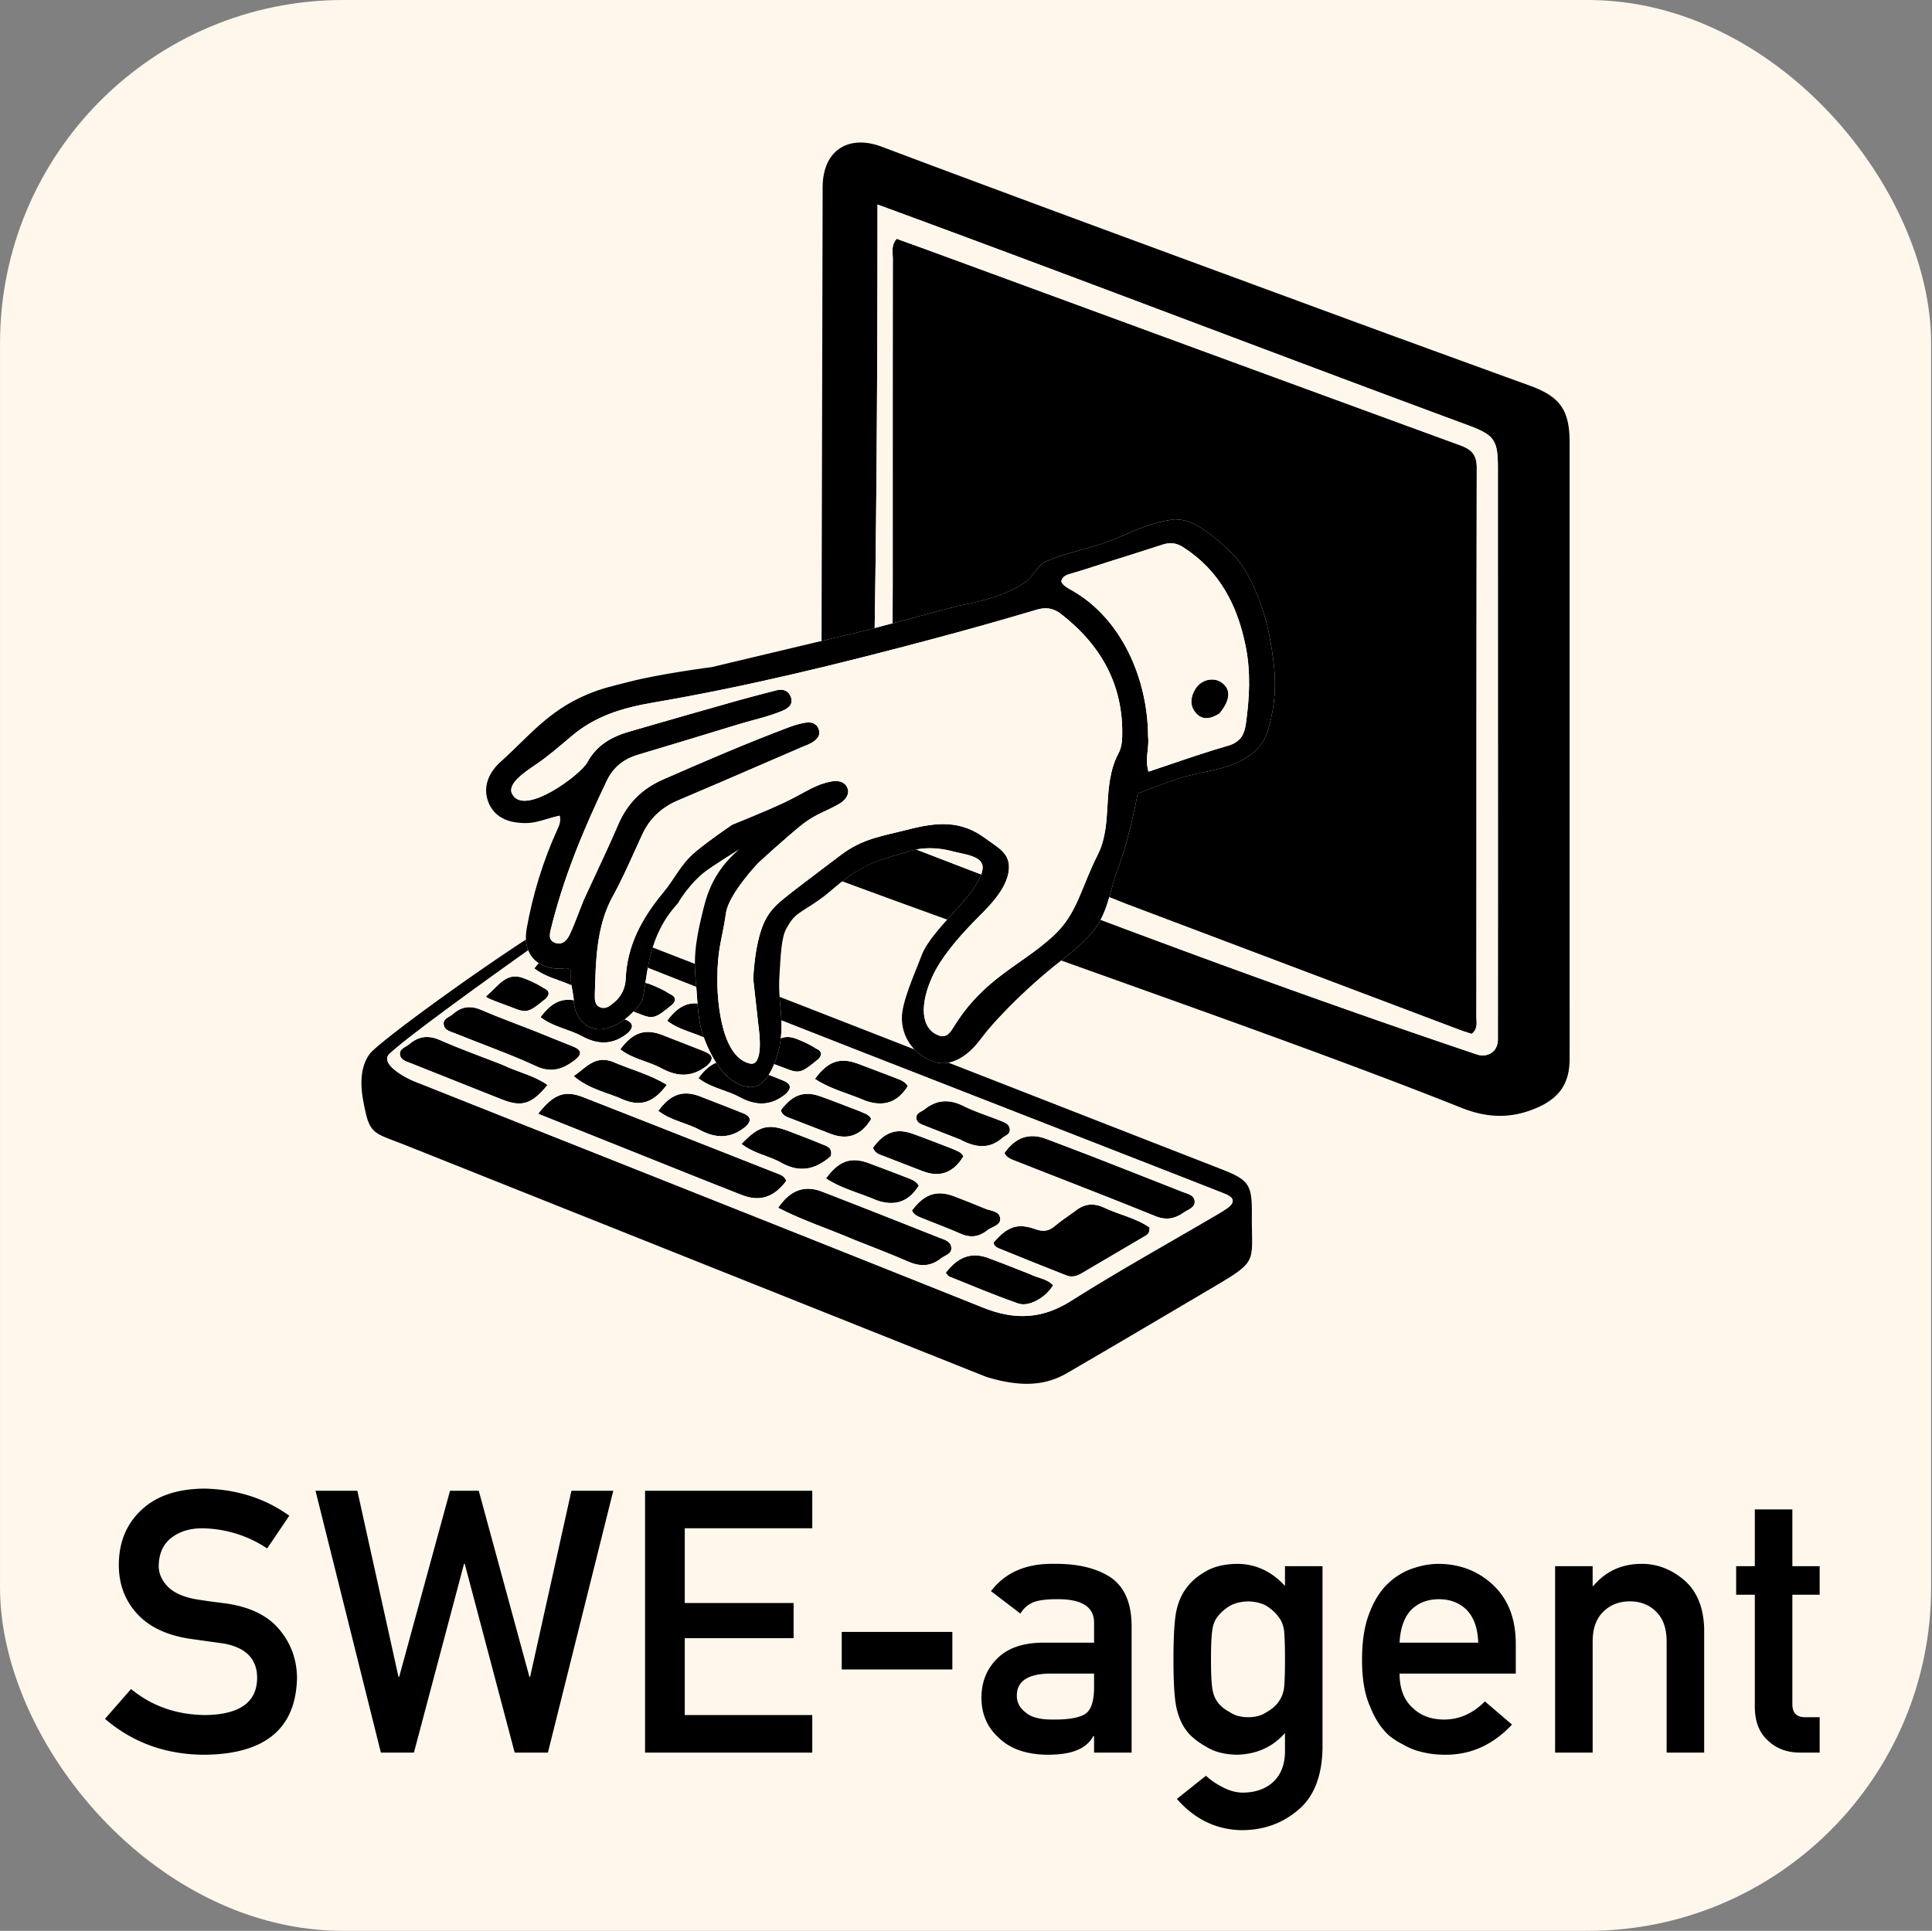 <svg xmlns="http://www.w3.org/2000/svg" width="2101" height="2100" fill="none" viewBox="0 0 2101 2100">
  <rect x="0" y="0" width="2101" height="2100" fill="#808080" stroke="none"/>
  <rect width="2100" height="2100" x=".025" fill="#FFF7EC" rx="373.32"/>
  <path fill="#000" d="M142.51 1836.98c22.656 18.62 49.609 28.06 80.859 28.32 36.979-.52 55.729-13.74 56.25-39.65.261-21.23-12.109-33.99-37.109-38.28a6081.698 6081.698 0 0 1-37.696-5.28c-24.479-4.03-43.099-13.08-55.859-27.14-13.151-14.46-19.726-32.04-19.726-52.74 0-24.87 8.268-44.92 24.804-60.16 16.016-15.1 38.737-22.78 68.164-23.04 35.417.78 66.211 10.61 92.383 29.49l-24.023 35.55c-21.355-14.07-44.857-21.36-70.508-21.88-13.281 0-24.349 3.32-33.203 9.96-9.245 6.9-13.998 17.19-14.258 30.86 0 8.21 3.19 15.63 9.57 22.27 6.38 6.77 16.602 11.46 30.664 14.06 7.813 1.3 18.49 2.8 32.032 4.49 26.692 3.65 46.419 13.22 59.179 28.71 12.63 15.24 18.946 32.95 18.946 53.13-1.433 54.43-34.766 82.03-100 82.81-42.188 0-78.451-13.02-108.79-39.06l28.321-32.42Zm271.679 69.14-71.093-284.77h45.508l44.726 202.35h.781l55.274-202.35h31.25l55.078 202.35h.781l44.922-202.35h45.508l-71.094 284.77h-36.133L505.4 1700.84h-.781l-54.492 205.28h-35.938Zm287.305 0v-284.77H883.33v40.82H744.658v81.25h118.36v38.28h-118.36v83.6H883.33v40.82H701.494Zm213.867-90.43v-40.82h120.309v40.82H915.361Zm274.419 90.43v-17.97h-.79c-3.77 6.9-9.63 11.98-17.57 15.23-7.82 3.39-18.62 5.08-32.43 5.08-22.65-.26-40.1-6.25-52.34-17.97-12.89-11.46-19.34-26.1-19.34-43.94 0-17.06 5.6-31.19 16.8-42.39 11.2-11.45 27.61-17.31 49.22-17.57h56.45v-21.29c.26-17.84-13.61-26.5-41.61-25.98-10.15 0-18.16 1.04-24.02 3.13-6.12 2.47-10.94 6.64-14.45 12.5l-32.03-24.42c15.49-20.31 38.34-30.21 68.55-29.69 25.52-.26 45.9 4.56 61.13 14.46 15.24 10.15 22.99 27.6 23.25 52.34v138.48h-40.82Zm0-71.29v-14.65h-48.83c-23.7.52-35.42 8.66-35.16 24.41 0 6.9 3.06 12.76 9.18 17.58 5.86 5.34 15.56 8.01 29.1 8.01 17.06.26 29.1-1.76 36.14-6.06 6.38-4.29 9.57-14.06 9.57-29.29Zm207.61 50c-13.41 15.23-30.86 23.11-52.34 23.63-13.15-.26-24.09-3.06-32.81-8.4-9.12-5.08-16.08-10.54-20.9-16.4-5.34-6.64-9.18-14.78-11.53-24.42-2.47-9.5-3.71-27.6-3.71-54.29 0-27.22 1.24-45.64 3.71-55.28 2.35-9.5 6.19-17.51 11.53-24.02 4.82-6.38 11.78-12.11 20.9-17.19 8.72-4.82 19.66-7.36 32.81-7.62 20.18 0 37.63 8.01 52.34 24.03v-21.49h40.82v197.85c-.52 30.47-9.31 52.87-26.36 67.19-17.19 14.72-37.76 22.07-61.72 22.07-27.48-.52-50.91-11.85-70.32-33.98l31.65-25.2c5.2 4.82 11.19 8.92 17.96 12.31 6.9 3.77 14.07 5.79 21.49 6.05 13.93 0 25.13-3.84 33.59-11.52 8.34-7.81 12.63-18.62 12.89-32.42v-20.9Zm-80.47-79.88c0 15.49.52 26.17 1.57 32.03.91 6.12 3.06 11.19 6.44 15.23 2.74 3.65 6.9 6.97 12.5 9.96 5.34 3.65 11.98 5.47 19.92 5.47 7.95 0 14.59-1.82 19.93-5.47 5.33-2.99 9.37-6.31 12.1-9.96 3.39-4.04 5.67-9.11 6.84-15.23.78-5.86 1.17-16.54 1.17-32.03 0-15.76-.39-26.7-1.17-32.82-1.17-6.12-3.45-11.06-6.84-14.84-2.73-3.65-6.77-7.23-12.1-10.74-5.34-3-11.98-4.63-19.93-4.89-7.94.26-14.58 1.89-19.92 4.89-5.6 3.51-9.76 7.09-12.5 10.74-3.38 3.78-5.53 8.72-6.44 14.84-1.05 6.12-1.57 17.06-1.57 32.82Zm331.45 15.23H1522c0 16.28 4.69 28.65 14.06 37.11 8.73 8.59 20.19 12.89 34.38 12.89 16.54 0 31.31-6.58 44.34-19.73l29.49 25.2c-20.71 22.13-45.05 33.07-73.05 32.81-10.68 0-21.09-1.56-31.25-4.69-5.08-1.69-10.03-3.97-14.84-6.83a72.485 72.485 0 0 1-14.26-9.18c-8.59-7.55-15.56-18.1-20.9-31.64-5.86-13.02-8.79-29.95-8.79-50.78 0-20.06 2.54-36.72 7.62-50 5.08-13.55 11.59-24.22 19.53-32.04 8.07-7.94 17.12-13.67 27.15-17.18 9.89-3.52 19.66-5.28 29.3-5.28 23.17.26 42.77 7.88 58.78 22.86 16.28 15.23 24.55 36.19 24.81 62.89v33.59ZM1522 1786.59h85.55c-.52-15.76-4.75-27.67-12.7-35.75-7.81-7.68-17.84-11.52-30.07-11.52-12.24 0-22.27 3.84-30.08 11.52-7.69 8.08-11.92 19.99-12.7 35.75Zm169.14 119.53v-202.74h40.82v21.49h.78c13.42-16.02 30.99-24.03 52.74-24.03 16.8 0 32.16 5.93 46.09 17.78 13.8 11.98 21.03 29.55 21.68 52.73v134.77h-40.82v-120.71c0-14.19-3.77-25-11.33-32.42-7.42-7.55-16.99-11.33-28.71-11.33-11.72 0-21.35 3.78-28.9 11.33-7.69 7.42-11.53 18.23-11.53 32.42v120.71h-40.82Zm217.19-202.74v-61.72h40.82v61.72h29.69v31.06h-29.69v118.16c-.26 10.29 4.56 15.3 14.45 15.04h15.24v38.48h-21.29c-14.32 0-26.04-4.43-35.16-13.28-9.37-8.47-14.06-20.71-14.06-36.72v-121.68h-20.31v-31.06h20.31ZM593.311 1086.3c-16.595 13.52-19.853 16.03-33.59 10.53-11.375-4.54-32.872-11.56-30.959-13.26 15.008-13.38 22.532-26.88 41.367-19.46 15.078 5.94 20.774 10.39 20.774 10.39s10.988 3.63 2.408 11.8Zm155.846 190.6c-55.041-22.04-109.004-43.6-163.945-65.56 17.06-21.72 29.087-25.84 49.21-17.97 69.693 27.25 139.291 54.75 208.917 82.17 4.687 1.84 9.793 3.21 11.73 8.72-13.232 17.92-28.784 23-48.004 15.53-18.978-7.38-37.889-14.93-57.908-22.89Zm419.763 40.47c10.67-8.8 20.98-9.04 32.22-3.76 16.34 7.67 34.59 11.26 48.85 21.38.57 5.15-1.58 7.42-4.23 8.98-23.2 13.73-46.49 27.31-69.7 41.01-5.11 3.02-10.63 4.43-16.08 2.29-24.62-9.62-49.11-19.55-73.6-29.49-2.79-1.13-5.42-2.87-5.96-6.33 15.27-17.67 26.22-21.51 45.77-14.53 8.15 2.9 14.38 2.1 20.91-3.48 6.55-5.61 13.88-10.31 21.82-16.07Zm18.15-59.91c33.82 13.24 66.55 26.03 99.22 38.96 5.08 2.02 11.99 3.16 12.82 9.49.99 7.5-6.74 9.31-11.49 12.66-9.59 6.78-19.13 9.03-31.24 4.1-49.98-20.35-100.39-39.65-150.61-59.45-5.09-2.01-10.68-3.62-13.46-9.06 11.75-17.15 26.83-22.39 45.11-15.59 16.23 6.03 32.36 12.31 49.65 18.89Zm-258.51 90.77c-27.973-11.98-55.988-21.02-82.311-34.64 12.894-19.13 28.625-24.93 47.564-17.63 42.718 16.48 85.27 33.38 127.847 50.23 5.55 2.19 12.68 3.91 12.92 11.23.23 6.63-7.08 7.85-11.28 11.22-11.11 8.9-22.76 9.11-35.641 3.48-19.104-8.35-38.621-15.75-59.099-23.89Zm-382.232-190.2c16.705 8.02 34.329 11.61 49.093 22-17.209 21.03-28.152 24.25-49.54 15.76-33.06-13.11-66.092-26.29-99.142-39.43-4.732-1.88-10.593-3.29-11.675-8.74-1.391-7 5.888-8.47 9.917-11.91 10.256-8.76 20.801-10.13 33.658-4.47 21.831 9.62 44.36 17.65 67.689 26.79Zm36.295-36.2c14.256 5.77 27.422 11.11 40.614 16.37 10.222 4.08 9.419 9.11 1.513 15.04-12.83 9.62-25.183 14.03-41.866 6.3-28.49-13.19-58.266-23.6-87.387-35.46-4.96-2.02-11.771-3.16-12.924-9.42-1.287-6.98 6.19-8.3 10.116-11.82 9.268-8.32 19.158-9.42 30.828-4.4 19.091 8.22 38.66 15.33 59.106 23.39Zm537.187 263.85c9.09 4.54 18.91 5.01 25.36 12.23-7.28 12.67-25.95 23.86-37.65 19.81-25.43-8.78-50.24-19.34-75.24-29.35-1.59-.64-2.59-2.76-3.78-4.09 13.52-17.61 27.95-22.71 46.11-16.1 14.81 5.39 29.41 11.35 45.2 17.5Zm-75.92-146.44c-13.38-5.24-25.69-9.92-37.9-14.87-4.11-1.67-9.312-3.06-9.496-8.58-.185-5.59 5.506-6.51 8.926-9.25 13.35-10.69 26.93-11.34 42.33-3.66 13.09 6.53 27.32 10.76 40.92 16.31 4.08 1.66 8.9 3.28 9.44 8.82.59 5.9-4.89 6.86-8.19 9.72-14.53 12.58-29.56 10.32-46.03 1.51Zm-90.753 66.12c-18.897-8.17-38.26-12.64-54.885-23.72 14.355-19.69 27.675-23.84 47.68-16.18 13.255 5.08 26.598 9.93 39.799 15.14 5.06 2 10.596 3.66 13.389 8.95-10.996 17.55-25.844 22.82-45.983 15.81Zm-12.009-108.21c-18.897-8.16-38.26-12.64-54.884-23.71 14.354-19.7 27.674-23.85 47.679-16.19 13.255 5.08 26.599 9.93 39.799 15.14 5.061 2 10.597 3.66 13.389 8.95-10.996 17.55-25.844 22.82-45.983 15.81Zm-171.682-38.65c-16.595 13.53-32.85 12.72-50.03 3.42-14.378-7.77-31.508-10.12-44.838-20.64 13.604-18.63 27.276-22.88 46.11-15.46 15.078 5.94 30.244 11.66 45.267 17.73 7.006 2.83 12.071 6.79 3.491 14.95Zm41.365 66.89c-16.595 13.53-32.849 12.72-50.029 3.42-14.379-7.77-31.509-10.12-44.838-20.64 13.603-18.63 27.275-22.88 46.11-15.46 15.078 5.94 30.244 11.66 45.266 17.73 7.006 2.83 12.071 6.79 3.491 14.95Zm224.929 24.06c5.09 2.44 9.84 3.45 11.85 8.22-10.75 17.91-25.55 23.29-44.28 16.07-13.738-5.29-27.478-10.59-41.195-15.95-5.121-2-10.862-3.27-12.76-9.54 12.265-16.7 25.037-21.51 42.566-15.36 14.369 5.05 28.509 10.75 43.819 16.56Zm-100.219-40.64c5.088 2.43 9.841 3.44 11.851 8.21-10.752 17.91-25.551 23.3-44.282 16.08-13.741-5.3-27.481-10.6-41.197-15.96-5.121-2-10.863-3.27-12.76-9.54 12.264-16.69 25.037-21.51 42.566-15.35 14.368 5.04 28.507 10.74 43.822 16.56Zm-32.009 48.6c-16.884 14.85-33.97 18.32-53.622 7.31-13.828-7.75-30.449-10.2-43.486-20.61 18.858-19.83 29.029-22.39 51.607-13.76 11.84 4.52 23.706 9 35.398 13.89 5.344 2.23 12.328 3.63 10.103 13.17Zm169.168 81.45c-9.61 7.11-18.47 7.14-28.21 2.87-13.48-5.92-27.31-11.07-40.97-16.59-4.649-1.88-9.539-3.5-11.753-8.5 13.243-17.98 26.893-22.65 45.723-15.58 11.42 4.28 22.71 8.9 33.99 13.52 5.95 2.43 14.92 2.57 16.13 9.72 1.49 8.8-8.96 9.45-14.91 14.56Zm-406.912-184.31c20.355 8.79 41.07 14 59.34 25.3-14.416 19.57-29 24.26-48.811 15.46-16.848-7.48-35.827-10.75-52.401-24.96 13.484-9.18 22.718-22.54 41.872-15.8Zm-41.822-66.52c.627 20.23 16 33.41 31.278 31.21 9.436-1.36 17.607-5.64 24.231-10.62 6.903 2.83 11.792 6.78 3.293 14.87-16.595 13.52-32.85 12.71-50.029 3.42-5.784-3.13-12.013-5.38-18.26-7.63-9.285-3.36-18.611-6.72-26.579-13.01 11.063-15.15 22.169-20.79 36.061-18.39l.005.15Zm346.966-806.599c-.154 112.952-.101 349.54-.101 349.54s-.063 19.235-.136 46.877l72.395-19.185s48.7-7.809 72.63-26.112c4.19-3.211 6.85-6.835 9.4-10.317 3.42-4.662 6.64-9.069 13.14-11.888 11.6-5.036 25.14-8.851 38.55-12.629 13.45-3.787 26.76-7.537 37.85-12.442 19.9-8.804 38.54-17.052 59.77-20.107 20.56-2.959 44.67 16.073 66.24 37.525 16.05 15.952 33.51 53.33 40.5 92.404 6.36 35.582 7.8 58.986 0 90.885-3.79 15.474-8.4 25.36-21.2 34.876-15.4 11.448-31.94 14.991-50.21 18.907-11.09 2.376-22.82 4.889-35.32 9.386-14.58 5.248-37.18 13.862-37.18 13.862s-9.35 49.972-20.89 79.837c-3.16 8.176-5.39 16.281-7.58 24.237-.81 2.915-1.61 5.811-2.44 8.682 10.83 4.339 17.29 6.925 17.29 6.925s242.93 91.796 364.41 137.656c2.91 1.1 5.87 2.03 8.7 2.91 1.27.4 2.5.78 3.7 1.17 5.83-4.65 5.53-10.29 5.24-15.66-.06-1.16-.12-2.3-.12-3.41.04-65.09.06-130.174.07-195.261v-.338c.03-133.738.06-267.476.31-401.213.02-13.628-5.38-19.622-17.69-24.12-150.1-54.84-300.1-109.943-450.11-165.045l-.24-.09-120.38-44.215c-9.72-3.567-19.453-7.078-29.097-10.557l-.005-.001c-4.458-1.608-8.898-3.21-13.307-4.806-5.087 6.051-4.714 11.986-4.363 17.571.089 1.405.176 2.789.174 4.146ZM709.733 1030.49c-2.293 7.46-3.919 14.86-5.247 22.13 16.043 6.33 34.039 13.42 52.668 20.75-.174-2.12-.365-4.31-.581-6.57-.623-6.55-.905-12.64-.891-18.47-16.477-6.4-32.036-12.44-45.949-17.84Z"/>
  <path fill="#000" d="M847.778 1084.16c.243 3.5.547 6.9.849 10.27.46 5.13.912 10.18 1.124 15.36 44.353 17.42 78.1 30.67 78.1 30.67s236.279 92.24 354.409 138.37c16.6 6.48 33.18 13.01 49.76 19.54 10.23 4.03 11.62 9.35 2.16 15.98-3.33 2.33-6.83 4.44-10.34 6.5-15.95 9.37-31.98 18.62-48 27.87h-.01l-.01.01c-37.36 21.56-74.71 43.12-111.13 66.16-31.7 20.04-61.65 20.88-95.45 7.35-152.729-61.11-305.619-121.83-458.508-182.55-53.474-21.24-106.947-42.47-160.413-63.73-9.488-3.77-38.106-19.12-26.662-29.9 19.44-18.31 98.627-75.44 150.683-112.5-1.376-3.51-2.193-7.42-2.409-11.7-70.023 45.67-161.332 113.01-169.723 124.2-14.24 19-8.377 46.34-5.251 60.93.068.31.135.62.2.93 4.86 22.73 10.225 24.77 32.479 33.21a796.68 796.68 0 0 1 12.121 4.69C563.83 1294.49 685.888 1343.2 808.17 1392c88.13 35.17 176.377 70.39 264.83 105.67 30.27 8.99 59.32 11.97 86.91-4.04 40.73-23.63 81.29-47.57 121.85-71.5l33.6-19.83c46.77-27.56 46.76-27.93 46.16-61.94-.1-5.5-.22-11.88-.15-19.4.29-32.98-3.32-37.7-33.68-49.54-53.37-20.81-106.73-41.65-160.08-62.49a320347.1 320347.1 0 0 0-136.27-53.2c-5.03.96-10.01.77-14.74-.73-8.23-2.61-15.95-7.26-22.102-13.64-.401-.16-.803-.31-1.205-.47-2.113-.82-6.719-2.62-13.346-5.2-24.454-9.54-76.422-29.81-132.169-51.53Z"/>
  <path fill="#000" d="M778.814 1155.8c-6.77 2.75-13.033 8.28-19.282 16.83 7.968 6.29 17.294 9.66 26.579 13.01 6.247 2.26 12.476 4.51 18.26 7.64 17.179 9.29 33.434 10.1 50.029-3.42 8.58-8.17 3.515-12.12-3.491-14.96-4.981-2.01-9.978-3.99-14.982-5.94-5.279 8.12-12.125 13.77-20.55 13.28-14.617-.85-26.828-11.33-36.563-26.44Zm-20.319-64.43c-12.457-1.09-22.715 4.8-32.935 18.79 7.968 6.29 17.294 9.66 26.578 13.01 4.482 1.62 8.953 3.23 13.258 5.17-4.518-12.74-5.883-23.97-6.901-36.97Zm-69.651 8.87c3.015 1.12 5.894 2.2 8.315 3.17 13.738 5.49 16.995 2.98 33.59-10.54 8.58-8.17-2.407-11.8-2.407-11.8s-5.696-4.45-20.774-10.39c-2.045-.8-3.957-1.36-5.759-1.7-1.006 6.51-1.996 12.88-3.261 19.05 0 0-3.437 5.67-9.704 12.21Zm-67.384-28.56c-.375-2.4-.634-4.71-.618-6.8v-.01c.025-3.08.05-6.14.05-9.17-2.747-3.17-5.908-2.78-8.953-2.41-.956.12-1.9.24-2.817.24-9.447.04-17.358-2.07-23.426-6.01a80.075 80.075 0 0 0-4.593 5.74c7.968 6.29 17.294 9.66 26.579 13.01 4.662 1.68 9.314 3.36 13.778 5.41Zm337.402-912.093c-36.702-13.803-64.772 4.428-64.25 45.387l-1.185 492.136 44.841-10.675 12.914-3.422c2.367-153.476 3.091-306.905 3.091-460.549 115.907 42.513 231.437 86.031 346.967 129.548l.01.004c97.92 36.884 195.84 73.768 293.99 110.041 29.69 10.972 33.66 15.929 33.66 46.695 0 63.116.01 126.232.03 189.348.03 143.964.06 287.927-.03 431.89 0 16.02-13.25 20.05-22.67 16.88-139.48-46.93-274.59-95.86-409.35-146.5-3.15 5.91-7.08 11.66-12.27 17.21-10.28 10.98-19.57 18.32-30.52 26.95-.04.03-.07.06-.11.09 9.83 3.51 19.67 7.02 29.49 10.53 146.32 52.25 290.64 103.78 405.65 149.64 28.67 11.44 54.76 12.07 82.61-.12 23.84-10.43 35.07-26.12 35.19-52.52.09-21.94.06-43.87.03-65.81-.02-10.97-.03-21.95-.03-32.93V481.112c-.01-34.721-10.16-49.62-42.84-61.503l-30.96-11.257c-60.07-21.831-120.22-43.697-180.14-65.784a346590.65 346590.65 0 0 0-94.15-34.674c-133.44-49.129-266.85-98.242-399.968-148.307Zm71.218 840.583c1.68-1.871 3.37-3.746 5.06-5.618 13.74-15.215 27.31-30.236 31.9-43.484-23.51-9.008-47.05-18.065-70.641-27.17a85.352 85.352 0 0 0-9.36 2.305c-3.236.99-6.334 1.91-9.328 2.8l-.003.001c-17.385 5.166-31.25 9.287-48.142 19.854-5.226 3.27-9.649 6.474-13.661 9.617 37.158 13.762 75.392 27.694 114.175 41.695Zm-188.197 157.19c1.035.39 2.077.77 3.115 1.16h.005c3.973 1.46 7.88 2.91 11.017 4.16 13.738 5.49 16.995 2.98 33.59-10.54 8.58-8.16-2.407-11.8-2.407-11.8s-5.696-4.44-20.774-10.38c-7.033-2.78-12.489-2.63-17.346-.66-.36 2.99-.858 6.09-1.527 9.32-1.233 5.95-3.123 12.53-5.673 18.74Z"/>
  <path fill="#000" d="M1326.07 776.053c-9.59 6.035-18.56 7.661-25.75-.751-6.66-7.793-5.76-17.059-.68-25.568 6.36-10.671 19.86-13.89 29.04-7.336 10.14 7.244 9.55 19.024-2.61 33.655Z"/>
  <path fill="#000" fill-rule="evenodd" d="M655.224 1119.24c-15.278 2.2-30.651-10.98-31.278-31.21-.103-3.3-.817-7.13-1.535-10.97-.797-4.27-1.598-8.56-1.569-12.18v-.01c.025-3.08.05-6.14.05-9.17-3.609-4.17-7.933-2.19-11.77-2.17-26.694.13-41.126-16.99-36.341-43.73 6.557-36.636 17.78-73.602 33.303-107.483l.003-.007c2.076-4.531 4.22-9.209 2.6-15.282-4.582.897-9.045 2.231-13.497 3.56-7.656 2.287-15.277 4.564-23.413 4.593-20.234.073-33.999-7.046-40.265-21.75-6.432-15.093-2.053-31.566 13.102-45.075 29.682-26.46 51.095-55.131 94.019-73.092 16.769-7.017 26.961-8.91 44.555-13.492 34.868-9.081 90.831-16.234 90.831-16.234l164.249-39.103 104.802-27.772s48.7-7.809 72.63-26.112c9.81-7.511 11.2-17.281 22.54-22.205 23.23-10.084 54.25-15.273 76.4-25.071 19.9-8.804 38.54-17.052 59.77-20.107 20.56-2.959 44.67 16.073 66.24 37.525 16.05 15.952 33.51 53.33 40.5 92.404 6.36 35.582 7.8 58.986 0 90.885-3.79 15.474-8.4 25.36-21.2 34.876-24.74 18.393-52.43 16.382-85.53 28.293-14.58 5.248-37.18 13.862-37.18 13.862s-9.35 49.972-20.89 79.837c-10.25 26.538-10.77 52.318-31.74 74.73-12.78 13.65-24.04 21.67-38.83 33.55-18.45 14.82-39.45 34.5-52.19 47.83-10.28 10.74-17.18 17.85-28.57 32.85-14.2 18.7-32.66 28.19-48.42 23.19-18.987-6.02-35.243-22.88-35.83-46.86-.452-18.45 14.922-51.26 21.3-68.61 11.14-30.27 62.95-67.089 66.42-94.469 1.79-14.166-19.85-15.751-31.4-18.858-18.87-5.079-34.69-4.7-50.051 0-22.029 6.739-37.671 10.267-57.473 22.655-16.992 10.63-25.487 20.571-39.009 29.984-22.238 15.479-26.241 14.131-35.528 31.268-5.559 10.26-6.148 30.38-7.473 52.21-1.755 28.92 6.007 47.31 0 76.3-3.953 19.07-14.65 44.64-32.179 43.62-20.761-1.2-36.669-21.85-47.52-47.57-9.729-23.05-8.627-40.01-11.284-67.87-2.915-30.58 1.64-51.44 8.989-80.856 4.498-18.008 11.175-31.232 20.077-43.094 7.454-9.932 18.243-19.198 18.243-19.198s-29.508 18.233-38.32 25.206c-13.353 10.567-25.294 27.585-28.163 33.262-33.141 36.04-32.228 73.58-38.851 105.91 0 0-16.581 27.36-43.324 31.21Zm-9.007-165.026.028-.059c8.862-18.975 17.723-37.95 25.981-57.182 9.973-23.228 25.906-39.157 49.208-49.364 45.268-19.829 90.629-39.383 136.878-56.826 5.667-2.138 11.613-3.837 17.583-4.801 6.497-1.05 12.533.665 14.662 7.854 1.945 6.565-2.425 10.591-7.321 13.634-3.457 2.148-7.359 3.482-11.102 5.043 0 0-24.739 10.689-37.105 16.04l-.023.01-.005.002c-32.497 14.063-64.995 28.127-97.602 41.933-17.78 7.528-30.726 19.465-38.851 36.896-2.903 6.23-5.737 12.5-8.571 18.771l-.007.014-.01.024c-7.437 16.456-14.876 32.916-23.586 48.673-17.941 32.454-18.493 70.554-19.499 106.654-.167 5.67-.167 11.95 6.213 14.13 6.233 2.13 10.633-2.05 14.936-5.59 7.981-6.57 12.019-15.91 12.412-25.45 1.519-36.93 18.214-66.828 41.114-94.331 12.35-14.833 18.447-30.275 35.023-44.124 14.971-12.508 39.631-29.192 39.631-29.192s34.489-13.807 55.387-23.542c20.543-9.569 31.645-18.096 46.484-22.16 6.963-1.907 13.417-2.859 18.49 0 2.972 1.675 4.324 3.627 5.396 6.86 1.819 5.485-2.318 11.662-8.005 15.3-12.693 8.122-26.017 10.929-41.822 23.542-18.209 14.531-47.75 41.788-47.75 41.788s-31.933 33.551-34.868 54.145c-4.374 30.684-9.446 37.614-9.446 73.894 0 9.94 1.197 81.91 35.307 89.89 15.492 3.62 9.998-36.01 9.998-36.01l-6.233-55.81s1.239-42.55 13.764-65.508c7.32-13.418 16.713-19.543 25.406-26.787 4.361-3.634 33.921-25.871 55.644-42.355 24.312-18.447 44.753-20.61 73.084-27.903 32.41-8.343 57.88-10.347 84.5 9.456 12.62 9.394 25.69 15.343 25.69 31.077 0 23.941-25.21 46.114-38.99 60.34-17.02 17.58-35.12 38.67-44.41 59.13-13.33 29.33-13.14 55.86 6.64 63.69 8.78 3.48 12.99-3.27 16.62-9.09 33.46-54.07 73.07-66.33 108.69-99.34 25.94-24.043 29.46-51.377 47.7-87.36 17.77-35.039 3.75-74.359 22.87-111.004 2.89-5.543 3.82-11.378 4-17.627 1.6-56.418-22.86-99.81-66.51-133.829-8.3-6.464-16.44-7.66-26.86-4.55-37.54 11.208-75.29 21.795-113.15 31.887-100.324 26.736-201.176 51.585-303.518 69.031-33.226 5.664-62.824 14.566-88.542 36.32-12.852 10.87-25.768 22.148-39.748 31.57-11.459 7.722-30.273 20.401-25.298 30.995 12.364 26.332 74.794-20.516 81.987-33.908 10.004-18.624 26.346-27.78 45.424-33.347 40.067-11.691 80.219-23.094 120.378-34.469 9.811-2.779 19.716-5.186 29.553-7.863l.09-.023c3.407-.877 6.814-1.755 10.219-2.642 7.591-1.978 13.599.733 15.909 7.929 2.262 7.047-2.574 11.404-8.693 14.052-15.101 6.532-32.002 9.994-47.709 14.788l-.077.024-.03.009c-36.615 11.177-73.231 22.355-109.918 33.295-15.624 4.658-26.882 13.512-33.971 28.293-24.932 51.985-47.022 104.847-60.721 160.959-1.47 6.03-3.085 12.65 4.822 15.43 7.732 2.71 12.847-3.32 15.619-9.23 3.487-7.43 6.45-15.12 9.644-23.398l.002-.006c1.733-4.493 3.534-9.163 5.523-14.064 3.781-8.223 7.612-16.426 11.442-24.628ZM1248.5 800.679c.64 5.089.1 10.211-.45 15.447-.78 7.406-1.58 15.038.9 23.125 8.56-2.834 17.03-5.708 25.43-8.561l.01-.002v-.002l.02-.006.01-.003.01-.002v-.002c20.4-6.927 40.45-13.735 60.78-19.559 13.07-3.746 17.82-11.325 19.56-23.393 4.07-28.29 5.52-56.615-.11-84.767-8.87-44.323-28.27-82.257-67.73-107.644-7.45-4.797-14.31-5.719-22.85-2.922-18.76 6.149-37.6 12.052-56.44 17.956l-.01.002c-5.01 1.571-10.01 3.196-15.02 4.823-9.32 3.028-18.64 6.059-28.05 8.739v.001c-4.5 1.28-9.28 2.642-10.55 8.642 2.34 4.382 6.33 6.592 10.31 8.793 56.09 31.042 83.88 98.064 84.18 159.335Z" clip-rule="evenodd"/>
  <path fill="#FFF7EC" d="m646.245 954.155-.028.059c-3.83 8.202-7.661 16.405-11.442 24.628-1.989 4.901-3.79 9.571-5.523 14.064l-.002.006c-3.194 8.278-6.157 15.968-9.644 23.398-2.772 5.91-7.887 11.94-15.619 9.23-7.907-2.78-6.292-9.4-4.822-15.43 13.699-56.112 35.789-108.974 60.721-160.959 7.089-14.781 18.347-23.635 33.971-28.293 36.687-10.94 73.303-22.118 109.918-33.295l.03-.009.077-.024c15.707-4.794 32.608-8.256 47.709-14.788 6.119-2.648 10.955-7.005 8.693-14.052-2.31-7.196-8.318-9.907-15.909-7.929-3.405.887-6.812 1.765-10.219 2.642l-.09.023c-9.837 2.677-19.742 5.084-29.553 7.863-40.159 11.375-80.311 22.778-120.378 34.469-19.078 5.567-35.42 14.723-45.424 33.347-7.193 13.392-69.623 60.24-81.987 33.908-4.975-10.594 13.839-23.273 25.298-30.995 13.98-9.422 26.896-20.7 39.748-31.57 25.718-21.754 55.316-30.656 88.542-36.32 102.342-17.446 203.194-42.295 303.518-69.031 37.86-10.092 75.61-20.679 113.15-31.887 10.42-3.11 18.56-1.914 26.86 4.55 43.65 34.019 68.11 77.411 66.51 133.829-.18 6.249-1.11 12.084-4 17.627-19.12 36.645-5.1 75.965-22.87 111.004-18.24 35.983-21.76 63.317-47.7 87.36-35.62 33.01-75.23 45.27-108.69 99.34-3.63 5.82-7.84 12.57-16.62 9.09-19.78-7.83-19.97-34.36-6.64-63.69 9.29-20.46 27.39-41.55 44.41-59.13 13.78-14.226 38.99-36.399 38.99-60.34 0-15.734-13.07-21.683-25.69-31.077-26.62-19.803-52.09-17.799-84.5-9.456-28.331 7.293-48.772 9.456-73.084 27.903-21.723 16.484-51.283 38.721-55.644 42.355-8.693 7.244-18.086 13.369-25.406 26.787-12.525 22.958-13.764 65.508-13.764 65.508l6.233 55.81s5.494 39.63-9.998 36.01c-34.11-7.98-35.307-79.95-35.307-89.89 0-36.28 5.072-43.21 9.446-73.894 2.935-20.594 34.868-54.145 34.868-54.145s29.541-27.257 47.75-41.788c15.805-12.613 29.129-15.42 41.822-23.542 5.687-3.638 9.824-9.815 8.005-15.3-1.072-3.233-2.424-5.185-5.396-6.86-5.073-2.859-11.527-1.907-18.49 0-14.839 4.064-25.941 12.591-46.484 22.16-20.898 9.735-55.387 23.542-55.387 23.542s-24.66 16.684-39.631 29.192c-16.576 13.849-22.673 29.291-35.023 44.124-22.9 27.503-39.595 57.401-41.114 94.331-.393 9.54-4.431 18.88-12.412 25.45-4.303 3.54-8.703 7.72-14.936 5.59-6.38-2.18-6.38-8.46-6.213-14.13 1.006-36.1 1.558-74.2 19.499-106.654 8.71-15.757 16.149-32.217 23.586-48.673l.01-.024.007-.014c2.834-6.271 5.668-12.541 8.571-18.771 8.125-17.431 21.071-29.368 38.851-36.896 32.607-13.806 65.105-27.87 97.602-41.933l.005-.002.023-.01c12.366-5.351 37.105-16.04 37.105-16.04 3.743-1.561 7.645-2.895 11.102-5.043 4.896-3.043 9.266-7.069 7.321-13.634-2.129-7.189-8.165-8.904-14.662-7.854-5.97.964-11.916 2.663-17.583 4.801-46.249 17.443-91.61 36.997-136.878 56.826-23.302 10.207-39.235 26.136-49.208 49.364-8.258 19.232-17.119 38.207-25.981 57.182Z"/>
  <path fill="#FFF7EC" fill-rule="evenodd" d="M1248.05 816.126c.55-5.236 1.09-10.358.45-15.447-.3-61.271-28.09-128.293-84.18-159.335-3.98-2.201-7.97-4.411-10.31-8.793 1.27-6 6.05-7.362 10.55-8.642v-.001c9.41-2.68 18.73-5.711 28.05-8.739 5.01-1.627 10.01-3.252 15.02-4.823l.01-.002c18.84-5.904 37.68-11.807 56.44-17.956 8.54-2.797 15.4-1.875 22.85 2.922 39.46 25.387 58.86 63.321 67.73 107.644 5.63 28.152 4.18 56.477.11 84.767-1.74 12.068-6.49 19.647-19.56 23.393-20.33 5.824-40.38 12.632-60.78 19.559v.002l-.01.002-.01.003-.02.006v.002l-.01.002c-8.4 2.853-16.87 5.727-25.43 8.561-2.48-8.087-1.68-15.719-.9-23.125Zm52.27-40.824c7.19 8.412 16.16 6.786 25.75.751 12.16-14.631 12.75-26.411 2.61-33.655-9.18-6.554-22.68-3.335-29.04 7.336-5.08 8.509-5.98 17.775.68 25.568Z" clip-rule="evenodd"/>
  <path fill="#FFF7EC" d="M970.811 630.971s-.053-236.588.101-349.54c.002-1.357-.085-2.741-.174-4.146-.351-5.585-.724-11.52 4.363-17.571 4.409 1.596 8.849 3.198 13.307 4.806l.005.001c9.644 3.479 19.377 6.99 29.097 10.557l120.38 44.215.24.09c150.01 55.102 300.01 110.205 450.11 165.045 12.31 4.498 17.71 10.492 17.69 24.12-.25 133.737-.28 267.475-.31 401.213v.338c-.01 65.087-.03 130.171-.07 195.261 0 1.11.06 2.25.12 3.41.29 5.37.59 11.01-5.24 15.66-1.2-.39-2.43-.77-3.7-1.17-2.83-.88-5.79-1.81-8.7-2.91-121.48-45.86-364.41-137.656-364.41-137.656s-6.46-2.586-17.29-6.925c-2.46 8.436-5.24 16.668-9.45 24.601 134.76 50.64 269.87 99.57 409.35 146.5 9.42 3.17 22.67-.86 22.67-16.88.09-143.963.06-287.926.03-431.89-.02-63.116-.03-126.232-.03-189.348 0-30.766-3.97-35.723-33.66-46.695-98.15-36.273-196.07-73.157-293.99-110.041l-.01-.004c-115.53-43.517-231.06-87.035-346.967-129.548 0 153.644-.724 307.073-3.091 460.549l19.493-5.165c.073-27.642.136-46.877.136-46.877Zm25.588 292.927a31069.873 31069.873 0 0 0 70.641 27.17c.7-2.046 1.2-4.05 1.45-6.007 1.79-14.166-19.85-15.751-31.4-18.858-15.07-4.056-28.19-4.631-40.691-2.305Z"/>
  <path fill="#FFF7EC" fill-rule="evenodd" d="M679.455 1108.62c6.903 2.83 11.792 6.78 3.293 14.87-16.595 13.52-32.85 12.71-50.029 3.42-5.784-3.13-12.013-5.38-18.26-7.63-9.285-3.36-18.611-6.72-26.579-13.01 11.063-15.15 22.169-20.79 36.061-18.39l.005.15c-.103-3.3-.817-7.13-1.535-10.97-.337-1.81-.676-3.62-.951-5.38-4.464-2.05-9.116-3.73-13.778-5.41-9.285-3.35-18.611-6.72-26.579-13.01 1.528-2.09 3.057-4 4.593-5.74-5.21-3.38-9.061-8.1-11.356-13.96-52.056 37.06-131.243 94.19-150.683 112.5-11.444 10.78 17.174 26.13 26.662 29.9 53.466 21.26 106.939 42.49 160.413 63.73 152.889 60.72 305.779 121.44 458.508 182.55 33.8 13.53 63.75 12.69 95.45-7.35 36.42-23.04 73.77-44.6 111.13-66.16l.01-.01h.01c16.02-9.25 32.05-18.5 48-27.87 3.51-2.06 7.01-4.17 10.34-6.5 9.46-6.63 8.07-11.95-2.16-15.98-16.58-6.53-33.16-13.06-49.76-19.54-118.13-46.13-354.409-138.37-354.409-138.37s-33.747-13.25-78.1-30.67c.254 6.19.164 12.58-.668 19.51 4.857-1.97 10.313-2.12 17.346.66 15.078 5.94 20.774 10.38 20.774 10.38s10.987 3.64 2.407 11.8c-16.595 13.52-19.852 16.03-33.59 10.54-3.137-1.25-7.044-2.7-11.017-4.16h-.005c-1.038-.39-2.08-.77-3.115-1.16-1.694 4.13-3.679 8.09-5.956 11.6 5.004 1.95 10.001 3.93 14.982 5.94 7.006 2.84 12.071 6.79 3.491 14.96-16.595 13.52-32.85 12.71-50.029 3.42-5.784-3.13-12.013-5.38-18.26-7.64-9.285-3.35-18.611-6.72-26.579-13.01 6.249-8.55 12.512-14.08 19.282-16.83-4.091-6.35-7.746-13.52-10.957-21.13-.911-2.16-1.728-4.26-2.461-6.33-4.305-1.94-8.776-3.55-13.258-5.17-9.284-3.35-18.61-6.72-26.578-13.01 10.22-13.99 20.478-19.88 32.935-18.79-.437-5.59-.81-11.5-1.341-18-18.629-7.33-36.625-14.42-52.668-20.75-1.011 5.53-1.849 10.99-2.677 16.36 1.802.34 3.714.9 5.759 1.7 15.078 5.94 20.774 10.39 20.774 10.39s10.987 3.63 2.407 11.8c-16.595 13.52-19.852 16.03-33.59 10.54-2.421-.97-5.3-2.05-8.315-3.17-2.642 2.76-5.786 5.67-9.389 8.38Zm-119.734-11.79c13.737 5.5 16.995 2.99 33.59-10.53 8.58-8.17-2.408-11.8-2.408-11.8s-5.696-4.45-20.774-10.39c-18.835-7.42-26.359 6.08-41.367 19.46-1.913 1.7 19.584 8.72 30.959 13.26Zm25.491 114.51c54.941 21.96 108.904 43.52 163.945 65.56 20.019 7.96 38.93 15.51 57.908 22.89 19.22 7.47 34.772 2.39 48.004-15.53-1.937-5.51-7.043-6.88-11.73-8.72-69.626-27.42-139.224-54.92-208.917-82.17-20.123-7.87-32.15-3.75-49.21 17.97Zm615.928 102.27c-11.24-5.28-21.55-5.04-32.22 3.76-7.94 5.76-15.27 10.46-21.82 16.07-6.53 5.58-12.76 6.38-20.91 3.48-19.55-6.98-30.5-3.14-45.77 14.53.54 3.46 3.17 5.2 5.96 6.33 24.49 9.94 48.98 19.87 73.6 29.49 5.45 2.14 10.97.73 16.08-2.29 23.21-13.7 46.5-27.28 69.7-41.01 2.65-1.56 4.8-3.83 4.23-8.98-14.26-10.12-32.51-13.71-48.85-21.38Zm85.15-17.19c-32.67-12.93-65.4-25.72-99.22-38.96-17.29-6.58-33.42-12.86-49.65-18.89-18.28-6.8-33.36-1.56-45.11 15.59 2.78 5.44 8.37 7.05 13.46 9.06 50.22 19.8 100.63 39.1 150.61 59.45 12.11 4.93 21.65 2.68 31.24-4.1 4.75-3.35 12.48-5.16 11.49-12.66-.83-6.33-7.74-7.47-12.82-9.49Zm-440.041 17.17c26.323 13.62 54.338 22.66 82.311 34.64 20.478 8.14 39.995 15.54 59.099 23.89 12.881 5.63 24.531 5.42 35.641-3.48 4.2-3.37 11.51-4.59 11.28-11.22-.24-7.32-7.37-9.04-12.92-11.23-42.577-16.85-85.129-33.75-127.847-50.23-18.939-7.3-34.67-1.5-47.564 17.63Zm-250.828-133.56c-14.764-10.39-32.388-13.98-49.093-22-23.329-9.14-45.858-17.17-67.689-26.79-12.857-5.66-23.402-4.29-33.658 4.47-4.029 3.44-11.308 4.91-9.917 11.91 1.082 5.45 6.943 6.86 11.675 8.74 33.05 13.14 66.082 26.32 99.142 39.43 21.388 8.49 32.331 5.27 49.54-15.76Zm27.816-41.83c-13.192-5.26-26.358-10.6-40.614-16.37-20.446-8.06-40.015-15.17-59.106-23.39-11.67-5.02-21.56-3.92-30.828 4.4-3.926 3.52-11.403 4.84-10.116 11.82 1.153 6.26 7.964 7.4 12.924 9.42 29.121 11.86 58.897 22.27 87.387 35.46 16.683 7.73 29.036 3.32 41.866-6.3 7.906-5.93 8.709-10.96-1.513-15.04Zm521.933 259.71c-6.45-7.22-16.27-7.69-25.36-12.23-15.79-6.15-30.39-12.11-45.2-17.5-18.16-6.61-32.59-1.51-46.11 16.1 1.19 1.33 2.19 3.45 3.78 4.09 25 10.01 49.81 20.57 75.24 29.35 11.7 4.05 30.37-7.14 37.65-19.81Zm-139.18-173.54c12.21 4.95 24.52 9.63 37.9 14.87 16.47 8.81 31.5 11.07 46.03-1.51 3.3-2.86 8.78-3.82 8.19-9.72-.54-5.54-5.36-7.16-9.44-8.82-13.6-5.55-27.83-9.78-40.92-16.31-15.4-7.68-28.98-7.03-42.33 3.66-3.42 2.74-9.111 3.66-8.926 9.25.184 5.52 5.386 6.91 9.496 8.58Zm-107.738 57.27c16.625 11.08 35.988 15.55 54.885 23.72 20.139 7.01 34.987 1.74 45.983-15.81-2.793-5.29-8.329-6.95-13.389-8.95-13.201-5.21-26.544-10.06-39.799-15.14-20.005-7.66-33.325-3.51-47.68 16.18Zm-12.008-108.2c16.624 11.07 35.987 15.55 54.884 23.71 20.139 7.01 34.987 1.74 45.983-15.81-2.792-5.29-8.328-6.95-13.389-8.95-13.2-5.21-26.544-10.06-39.799-15.14-20.005-7.66-33.325-3.51-47.679 16.19Zm-166.828-11.52c17.18 9.3 33.435 10.11 50.03-3.42 8.58-8.16 3.515-12.12-3.491-14.95-15.023-6.07-30.189-11.79-45.267-17.73-18.834-7.42-32.506-3.17-46.11 15.46 13.33 10.52 30.46 12.87 44.838 20.64Zm41.366 66.89c17.18 9.3 33.434 10.11 50.029-3.42 8.58-8.16 3.515-12.12-3.491-14.95-15.022-6.07-30.188-11.79-45.266-17.73-18.835-7.42-32.507-3.17-46.11 15.46 13.329 10.52 30.459 12.87 44.838 20.64Zm286.808 28.86c-2.01-4.77-6.76-5.78-11.85-8.22-15.31-5.81-29.45-11.51-43.819-16.56-17.529-6.15-30.301-1.34-42.566 15.36 1.898 6.27 7.639 7.54 12.76 9.54 13.717 5.36 27.457 10.66 41.195 15.95 18.73 7.22 33.53 1.84 44.28-16.07Zm-100.218-40.65c-2.01-4.77-6.763-5.78-11.851-8.21-15.315-5.82-29.454-11.52-43.822-16.56-17.529-6.16-30.302-1.34-42.566 15.35 1.897 6.27 7.639 7.54 12.76 9.54 13.716 5.36 27.456 10.66 41.197 15.96 18.731 7.22 33.53 1.83 44.282-16.08Zm-97.482 47.7c19.652 11.01 36.738 7.54 53.622-7.31 2.225-9.54-4.759-10.94-10.103-13.17-11.692-4.89-23.558-9.37-35.398-13.89-22.578-8.63-32.749-6.07-51.607 13.76 13.037 10.41 29.658 12.86 43.486 20.61Zm194.58 77.01c9.74 4.27 18.6 4.24 28.21-2.87 5.95-5.11 16.4-5.76 14.91-14.56-1.21-7.15-10.18-7.29-16.13-9.72-11.28-4.62-22.57-9.24-33.99-13.52-18.83-7.07-32.48-2.4-45.723 15.58 2.214 5 7.104 6.62 11.753 8.5 13.66 5.52 27.49 10.67 40.97 16.59Zm-319.362-161.88c-18.27-11.3-38.985-16.51-59.34-25.3-19.154-6.74-28.388 6.62-41.872 15.8 16.574 14.21 35.553 17.48 52.401 24.96 19.811 8.8 34.395 4.11 48.811-15.46Z" clip-rule="evenodd"/>
</svg>
